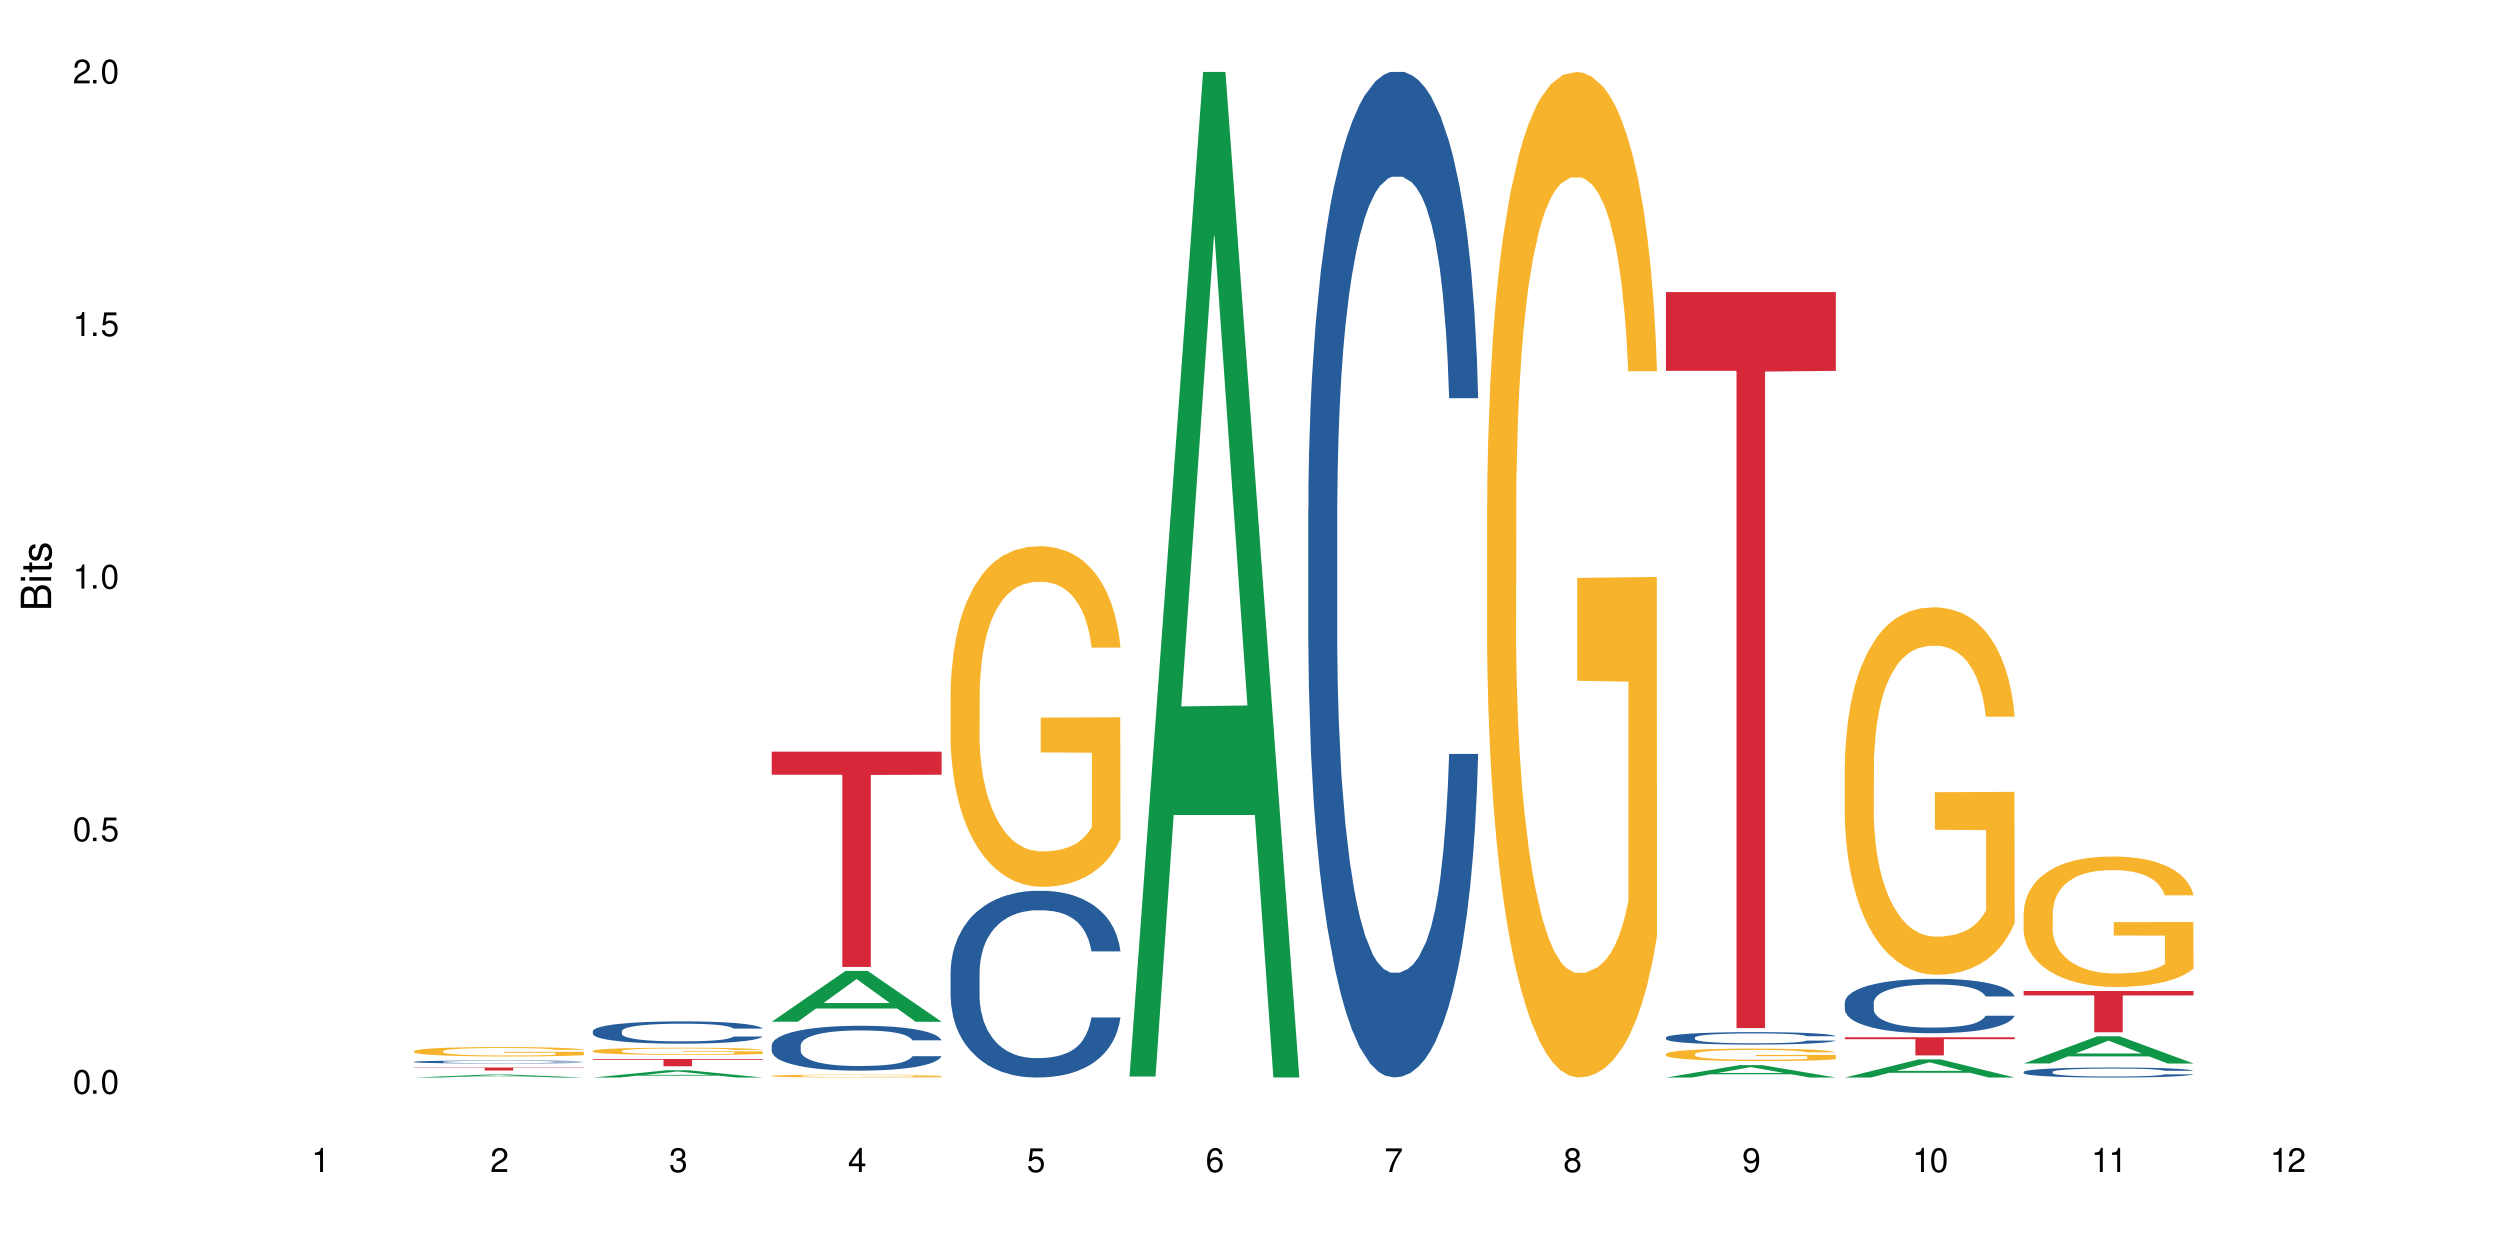 <?xml version="1.0" encoding="UTF-8"?>
<svg xmlns="http://www.w3.org/2000/svg" xmlns:xlink="http://www.w3.org/1999/xlink" width="720" height="360" viewBox="0 0 720 360">
<defs>
<g>
<g id="glyph-0-0">
</g>
<g id="glyph-0-1">
<path d="M 2.641 -6.938 C 2 -6.938 1.422 -6.656 1.078 -6.172 C 0.641 -5.562 0.406 -4.641 0.406 -3.359 C 0.406 -1.016 1.188 0.219 2.641 0.219 C 4.078 0.219 4.859 -1.016 4.859 -3.297 C 4.859 -4.641 4.656 -5.547 4.203 -6.172 C 3.844 -6.656 3.281 -6.938 2.641 -6.938 Z M 2.641 -6.188 C 3.547 -6.188 4 -5.25 4 -3.375 C 4 -1.406 3.562 -0.484 2.625 -0.484 C 1.734 -0.484 1.281 -1.438 1.281 -3.344 C 1.281 -5.25 1.734 -6.188 2.641 -6.188 Z M 2.641 -6.188 "/>
</g>
<g id="glyph-0-2">
<path d="M 1.828 -1 L 0.828 -1 L 0.828 0 L 1.828 0 Z M 1.828 -1 "/>
</g>
<g id="glyph-0-3">
<path d="M 4.562 -6.797 L 1.062 -6.797 L 0.547 -3.094 L 1.328 -3.094 C 1.719 -3.562 2.047 -3.734 2.578 -3.734 C 3.484 -3.734 4.062 -3.109 4.062 -2.094 C 4.062 -1.125 3.484 -0.531 2.578 -0.531 C 1.828 -0.531 1.375 -0.906 1.188 -1.672 L 0.328 -1.672 C 0.453 -1.109 0.547 -0.844 0.75 -0.594 C 1.125 -0.078 1.828 0.219 2.594 0.219 C 3.969 0.219 4.922 -0.781 4.922 -2.219 C 4.922 -3.562 4.031 -4.484 2.719 -4.484 C 2.25 -4.484 1.859 -4.359 1.469 -4.062 L 1.734 -5.969 L 4.562 -5.969 Z M 4.562 -6.797 "/>
</g>
<g id="glyph-0-4">
<path d="M 2.484 -4.938 L 2.484 0 L 3.328 0 L 3.328 -6.938 L 2.766 -6.938 C 2.469 -5.875 2.281 -5.734 0.984 -5.562 L 0.984 -4.938 Z M 2.484 -4.938 "/>
</g>
<g id="glyph-0-5">
<path d="M 4.859 -0.828 L 1.281 -0.828 C 1.359 -1.406 1.672 -1.781 2.5 -2.281 L 3.469 -2.828 C 4.406 -3.344 4.906 -4.062 4.906 -4.906 C 4.906 -5.484 4.672 -6.031 4.266 -6.406 C 3.859 -6.766 3.375 -6.938 2.719 -6.938 C 1.859 -6.938 1.219 -6.625 0.844 -6.031 C 0.609 -5.672 0.5 -5.234 0.484 -4.531 L 1.328 -4.531 C 1.359 -5.016 1.406 -5.281 1.531 -5.516 C 1.75 -5.938 2.188 -6.203 2.703 -6.203 C 3.469 -6.203 4.031 -5.641 4.031 -4.891 C 4.031 -4.344 3.719 -3.859 3.125 -3.516 L 2.234 -3 C 0.812 -2.172 0.406 -1.531 0.328 -0.016 L 4.859 -0.016 Z M 4.859 -0.828 "/>
</g>
<g id="glyph-0-6">
<path d="M 2.125 -3.188 L 2.578 -3.188 C 3.5 -3.188 3.984 -2.766 3.984 -1.922 C 3.984 -1.062 3.469 -0.531 2.594 -0.531 C 1.656 -0.531 1.203 -1 1.156 -2.016 L 0.312 -2.016 C 0.344 -1.453 0.438 -1.094 0.609 -0.781 C 0.953 -0.109 1.625 0.219 2.547 0.219 C 3.953 0.219 4.859 -0.625 4.859 -1.938 C 4.859 -2.828 4.516 -3.297 3.703 -3.594 C 4.344 -3.844 4.656 -4.328 4.656 -5.031 C 4.656 -6.219 3.875 -6.938 2.578 -6.938 C 1.203 -6.938 0.484 -6.172 0.453 -4.703 L 1.297 -4.703 C 1.312 -5.125 1.344 -5.359 1.453 -5.578 C 1.641 -5.969 2.062 -6.203 2.594 -6.203 C 3.344 -6.203 3.797 -5.75 3.797 -5 C 3.797 -4.516 3.609 -4.219 3.25 -4.047 C 3.016 -3.953 2.703 -3.922 2.125 -3.906 Z M 2.125 -3.188 "/>
</g>
<g id="glyph-0-7">
<path d="M 3.141 -1.672 L 3.141 0 L 3.984 0 L 3.984 -1.672 L 4.984 -1.672 L 4.984 -2.438 L 3.984 -2.438 L 3.984 -6.938 L 3.359 -6.938 L 0.266 -2.578 L 0.266 -1.672 Z M 3.141 -2.438 L 1 -2.438 L 3.141 -5.5 Z M 3.141 -2.438 "/>
</g>
<g id="glyph-0-8">
<path d="M 4.781 -5.125 C 4.609 -6.266 3.891 -6.938 2.844 -6.938 C 2.094 -6.938 1.422 -6.578 1.031 -5.953 C 0.594 -5.266 0.406 -4.422 0.406 -3.172 C 0.406 -2 0.578 -1.25 0.984 -0.641 C 1.359 -0.078 1.953 0.219 2.703 0.219 C 3.984 0.219 4.922 -0.75 4.922 -2.094 C 4.922 -3.375 4.062 -4.281 2.844 -4.281 C 2.172 -4.281 1.641 -4.031 1.281 -3.516 C 1.281 -5.234 1.828 -6.188 2.797 -6.188 C 3.391 -6.188 3.797 -5.797 3.938 -5.125 Z M 2.734 -3.531 C 3.547 -3.531 4.062 -2.953 4.062 -2.031 C 4.062 -1.156 3.484 -0.531 2.703 -0.531 C 1.922 -0.531 1.328 -1.188 1.328 -2.078 C 1.328 -2.938 1.906 -3.531 2.734 -3.531 Z M 2.734 -3.531 "/>
</g>
<g id="glyph-0-9">
<path d="M 4.984 -6.797 L 0.438 -6.797 L 0.438 -5.969 L 4.109 -5.969 C 2.5 -3.656 1.828 -2.234 1.328 0 L 2.219 0 C 2.594 -2.172 3.453 -4.047 4.984 -6.094 Z M 4.984 -6.797 "/>
</g>
<g id="glyph-0-10">
<path d="M 3.75 -3.656 C 4.469 -4.094 4.688 -4.438 4.688 -5.078 C 4.688 -6.172 3.844 -6.938 2.641 -6.938 C 1.438 -6.938 0.594 -6.172 0.594 -5.094 C 0.594 -4.438 0.812 -4.094 1.516 -3.656 C 0.734 -3.266 0.359 -2.703 0.359 -1.922 C 0.359 -0.656 1.281 0.219 2.641 0.219 C 3.984 0.219 4.922 -0.656 4.922 -1.922 C 4.922 -2.703 4.531 -3.266 3.75 -3.656 Z M 2.641 -6.188 C 3.359 -6.188 3.812 -5.75 3.812 -5.062 C 3.812 -4.406 3.344 -3.984 2.641 -3.984 C 1.922 -3.984 1.453 -4.406 1.453 -5.078 C 1.453 -5.75 1.922 -6.188 2.641 -6.188 Z M 2.641 -3.266 C 3.484 -3.266 4.062 -2.719 4.062 -1.906 C 4.062 -1.078 3.484 -0.531 2.625 -0.531 C 1.797 -0.531 1.219 -1.094 1.219 -1.906 C 1.219 -2.719 1.781 -3.266 2.641 -3.266 Z M 2.641 -3.266 "/>
</g>
<g id="glyph-0-11">
<path d="M 0.516 -1.578 C 0.672 -0.453 1.406 0.219 2.438 0.219 C 3.188 0.219 3.859 -0.141 4.266 -0.766 C 4.688 -1.453 4.891 -2.297 4.891 -3.547 C 4.891 -4.719 4.703 -5.453 4.312 -6.078 C 3.938 -6.641 3.344 -6.938 2.594 -6.938 C 1.297 -6.938 0.359 -5.969 0.359 -4.625 C 0.359 -3.344 1.234 -2.453 2.453 -2.453 C 3.094 -2.453 3.578 -2.672 4.016 -3.203 C 4 -1.484 3.469 -0.531 2.5 -0.531 C 1.906 -0.531 1.484 -0.906 1.359 -1.578 Z M 2.578 -6.203 C 3.375 -6.203 3.969 -5.531 3.969 -4.641 C 3.969 -3.797 3.391 -3.188 2.547 -3.188 C 1.734 -3.188 1.234 -3.766 1.234 -4.688 C 1.234 -5.562 1.797 -6.203 2.578 -6.203 Z M 2.578 -6.203 "/>
</g>
<g id="glyph-1-0">
</g>
<g id="glyph-1-1">
<path d="M 0 -0.953 L 0 -4.891 C 0 -5.719 -0.234 -6.344 -0.734 -6.797 C -1.188 -7.234 -1.812 -7.469 -2.5 -7.469 C -3.547 -7.469 -4.188 -7 -4.625 -5.875 C -4.984 -6.688 -5.625 -7.094 -6.531 -7.094 C -7.172 -7.094 -7.734 -6.859 -8.141 -6.391 C -8.562 -5.922 -8.75 -5.344 -8.75 -4.5 L -8.75 -0.953 Z M -4.984 -2.062 L -7.766 -2.062 L -7.766 -4.219 C -7.766 -4.844 -7.688 -5.203 -7.453 -5.5 C -7.219 -5.812 -6.859 -5.969 -6.375 -5.969 C -5.891 -5.969 -5.531 -5.812 -5.297 -5.5 C -5.062 -5.203 -4.984 -4.844 -4.984 -4.219 Z M -0.984 -2.062 L -4 -2.062 L -4 -4.781 C -4 -5.766 -3.438 -6.359 -2.484 -6.359 C -1.547 -6.359 -0.984 -5.766 -0.984 -4.781 Z M -0.984 -2.062 "/>
</g>
<g id="glyph-1-2">
<path d="M -6.281 -1.797 L -6.281 -0.797 L 0 -0.797 L 0 -1.797 Z M -8.75 -1.797 L -8.75 -0.797 L -7.484 -0.797 L -7.484 -1.797 Z M -8.75 -1.797 "/>
</g>
<g id="glyph-1-3">
<path d="M -6.281 -3.047 L -6.281 -2.016 L -8.016 -2.016 L -8.016 -1.016 L -6.281 -1.016 L -6.281 -0.172 L -5.469 -0.172 L -5.469 -1.016 L -0.719 -1.016 C -0.078 -1.016 0.281 -1.453 0.281 -2.234 C 0.281 -2.5 0.25 -2.719 0.188 -3.047 L -0.641 -3.047 C -0.609 -2.906 -0.594 -2.766 -0.594 -2.562 C -0.594 -2.141 -0.719 -2.016 -1.156 -2.016 L -5.469 -2.016 L -5.469 -3.047 Z M -6.281 -3.047 "/>
</g>
<g id="glyph-1-4">
<path d="M -4.531 -5.25 C -5.766 -5.25 -6.469 -4.422 -6.469 -2.969 C -6.469 -1.516 -5.719 -0.562 -4.547 -0.562 C -3.562 -0.562 -3.094 -1.062 -2.734 -2.562 L -2.516 -3.484 C -2.344 -4.188 -2.094 -4.469 -1.641 -4.469 C -1.047 -4.469 -0.641 -3.875 -0.641 -3 C -0.641 -2.453 -0.797 -2 -1.062 -1.75 C -1.25 -1.594 -1.422 -1.531 -1.875 -1.469 L -1.875 -0.406 C -0.422 -0.453 0.281 -1.266 0.281 -2.922 C 0.281 -4.5 -0.5 -5.516 -1.719 -5.516 C -2.656 -5.516 -3.172 -4.984 -3.469 -3.734 L -3.703 -2.766 C -3.891 -1.953 -4.156 -1.609 -4.594 -1.609 C -5.188 -1.609 -5.547 -2.125 -5.547 -2.938 C -5.547 -3.75 -5.203 -4.172 -4.531 -4.203 Z M -4.531 -5.25 "/>
</g>
</g>
</defs>
<rect x="-72" y="-36" width="864" height="432" fill="rgb(100%, 100%, 100%)" fill-opacity="1"/>
<path fill-rule="nonzero" fill="rgb(6.275%, 58.824%, 28.235%)" fill-opacity="1" d="M 119.238 310.332 L 119.289 310.332 L 140.465 309.473 L 146.895 309.473 L 168.172 310.332 L 160.695 310.332 L 155.363 310.109 L 131.996 310.109 L 126.766 310.332 L 119.238 310.332 L 134.242 310.016 L 153.219 310.016 L 143.758 309.613 L 143.652 309.613 L 143.547 309.617 L 134.191 310.016 L 134.242 310.016 Z M 119.238 310.332 "/>
<path fill-rule="nonzero" fill="rgb(14.51%, 36.078%, 60%)" fill-opacity="1" d="M 119.238 305.801 L 119.297 305.801 L 119.297 305.781 L 119.477 305.754 L 119.895 305.715 L 120.312 305.688 L 121.387 305.641 L 122.879 305.598 L 124.43 305.562 L 125.562 305.543 L 126.578 305.527 L 128.906 305.496 L 130.398 305.484 L 132.008 305.469 L 133.977 305.457 L 135.41 305.449 L 138.633 305.438 L 141.02 305.43 L 142.871 305.426 L 146.867 305.426 L 149.254 305.43 L 150.984 305.434 L 152.895 305.441 L 154.504 305.449 L 157.309 305.465 L 159.816 305.488 L 160.949 305.5 L 162.742 305.523 L 164.113 305.547 L 165.066 305.57 L 166.141 305.598 L 167.098 305.633 L 167.812 305.672 L 168.172 305.707 L 159.816 305.707 L 159.398 305.676 L 158.922 305.652 L 158.027 305.617 L 157.133 305.598 L 155.879 305.574 L 154.746 305.559 L 153.191 305.543 L 151.82 305.535 L 150.387 305.527 L 149.016 305.523 L 146.391 305.516 L 143.348 305.516 L 142.211 305.52 L 139.887 305.523 L 138.633 305.531 L 136.844 305.543 L 135.59 305.551 L 134.098 305.566 L 133.082 305.582 L 131.828 305.602 L 130.934 305.621 L 129.922 305.645 L 129.324 305.664 L 128.785 305.688 L 128.309 305.715 L 127.949 305.742 L 127.711 305.77 L 127.594 305.797 L 127.594 305.918 L 127.711 305.949 L 128.012 305.98 L 128.785 306.027 L 129.922 306.07 L 131.234 306.105 L 132.484 306.129 L 133.203 306.137 L 134.156 306.152 L 135.648 306.168 L 137.797 306.184 L 139.051 306.188 L 140.961 306.195 L 142.93 306.199 L 145.555 306.199 L 147.883 306.195 L 149.434 306.191 L 151.043 306.184 L 153.254 306.172 L 154.625 306.16 L 155.816 306.145 L 156.715 306.129 L 157.309 306.117 L 158.207 306.09 L 158.922 306.066 L 159.457 306.039 L 159.816 306.012 L 168.172 306.012 L 167.812 306.043 L 167.277 306.074 L 166.738 306.098 L 165.902 306.125 L 164.949 306.148 L 163.574 306.176 L 162.441 306.191 L 160.949 306.211 L 159.578 306.227 L 158.086 306.242 L 155.879 306.258 L 154.445 306.266 L 152.895 306.273 L 151.043 306.277 L 148.719 306.285 L 146.211 306.285 L 143.883 306.289 L 141.379 306.285 L 139.527 306.281 L 137.082 306.277 L 134.039 306.262 L 131.828 306.246 L 130.098 306.23 L 128.605 306.215 L 126.938 306.195 L 124.789 306.16 L 123.477 306.133 L 122.582 306.113 L 121.566 306.082 L 120.852 306.055 L 120.016 306.008 L 119.418 305.953 L 119.238 305.91 Z M 119.238 305.801 "/>
<path fill-rule="nonzero" fill="rgb(96.863%, 70.196%, 16.863%)" fill-opacity="1" d="M 119.238 302.711 L 119.297 302.707 L 119.297 302.66 L 119.535 302.547 L 120.133 302.395 L 120.91 302.266 L 121.746 302.168 L 122.281 302.117 L 123.176 302.043 L 123.953 301.988 L 125.922 301.875 L 128.43 301.77 L 129.801 301.727 L 131.352 301.684 L 133.559 301.637 L 134.574 301.621 L 137.676 301.578 L 141.199 301.555 L 145.078 301.547 L 146.867 301.551 L 149.312 301.559 L 152.656 301.586 L 154.566 301.613 L 156.059 301.637 L 157.609 301.668 L 159.52 301.719 L 161.309 301.777 L 162.742 301.84 L 164.172 301.914 L 165.367 301.992 L 166.379 302.078 L 167.277 302.184 L 167.812 302.27 L 168.172 302.355 L 159.875 302.355 L 159.398 302.27 L 158.863 302.203 L 157.965 302.121 L 157.07 302.062 L 156.176 302.016 L 154.504 301.949 L 153.074 301.91 L 151.281 301.875 L 149.551 301.852 L 147.582 301.84 L 146.391 301.832 L 143.227 301.832 L 140.363 301.852 L 138.691 301.871 L 137.5 301.891 L 135.828 301.926 L 134.812 301.957 L 134.215 301.977 L 132.426 302.055 L 131.234 302.125 L 130.578 302.172 L 129.742 302.246 L 129.145 302.312 L 128.488 302.41 L 128.129 302.484 L 127.652 302.652 L 127.594 303.102 L 127.773 303.195 L 128.129 303.297 L 128.605 303.387 L 129.324 303.48 L 130.039 303.551 L 131.293 303.648 L 132.367 303.715 L 133.203 303.758 L 134.812 303.824 L 135.469 303.844 L 137.02 303.891 L 138.633 303.926 L 140.602 303.953 L 142.094 303.969 L 144.48 303.98 L 147.523 303.98 L 151.105 303.969 L 153.371 303.945 L 154.922 303.926 L 155.938 303.91 L 157.191 303.883 L 158.086 303.859 L 158.922 303.832 L 159.938 303.789 L 159.938 303.195 L 145.195 303.191 L 145.195 302.914 L 168.109 302.914 L 168.172 303.883 L 166.918 303.949 L 165.367 304.016 L 163.875 304.062 L 162.324 304.105 L 160.113 304.152 L 158.324 304.184 L 155.578 304.219 L 153.074 304.238 L 150.449 304.254 L 148.121 304.262 L 145.375 304.266 L 142.93 304.258 L 140.305 304.246 L 138.215 304.227 L 136.305 304.199 L 134.395 304.168 L 132.008 304.117 L 130.457 304.074 L 128.848 304.02 L 127.234 303.961 L 125.801 303.891 L 124.848 303.84 L 123.895 303.781 L 122.879 303.707 L 121.926 303.621 L 121.207 303.547 L 120.551 303.457 L 120.074 303.375 L 119.598 303.266 L 119.359 303.176 L 119.238 303.098 Z M 119.238 302.711 "/>
<path fill-rule="nonzero" fill="rgb(83.922%, 15.686%, 22.353%)" fill-opacity="1" d="M 119.238 307.449 L 168.172 307.449 L 168.172 307.543 L 147.777 307.543 L 147.777 308.309 L 139.574 308.309 L 139.574 307.543 L 119.238 307.543 Z M 119.238 307.449 "/>
<path fill-rule="nonzero" fill="rgb(6.275%, 58.824%, 28.235%)" fill-opacity="1" d="M 170.746 310.332 L 170.797 310.328 L 191.973 308.242 L 198.402 308.242 L 219.68 310.332 L 212.203 310.332 L 206.871 309.789 L 183.504 309.789 L 178.273 310.332 L 170.746 310.332 L 185.75 309.562 L 204.727 309.559 L 195.266 308.586 L 195.16 308.582 L 195.055 308.59 L 185.699 309.559 L 185.75 309.562 Z M 170.746 310.332 "/>
<path fill-rule="nonzero" fill="rgb(14.51%, 36.078%, 60%)" fill-opacity="1" d="M 170.746 296.953 L 170.805 296.949 L 170.805 296.809 L 170.984 296.586 L 171.402 296.305 L 171.82 296.109 L 172.895 295.766 L 174.387 295.43 L 175.938 295.172 L 177.07 295.02 L 178.086 294.902 L 180.414 294.688 L 181.906 294.574 L 183.516 294.477 L 185.484 294.375 L 186.918 294.316 L 190.141 294.223 L 192.527 294.184 L 194.375 294.164 L 198.375 294.164 L 200.762 294.188 L 202.492 294.219 L 204.402 294.266 L 206.012 294.316 L 208.816 294.445 L 211.324 294.609 L 212.457 294.703 L 214.25 294.887 L 215.621 295.062 L 216.574 295.215 L 217.648 295.43 L 218.605 295.695 L 219.32 295.992 L 219.68 296.246 L 211.324 296.246 L 210.906 296.012 L 210.43 295.828 L 209.535 295.59 L 208.641 295.418 L 207.387 295.25 L 206.25 295.137 L 204.699 295.027 L 203.328 294.957 L 201.895 294.902 L 200.523 294.867 L 197.898 294.832 L 194.855 294.832 L 193.719 294.844 L 191.395 294.891 L 190.141 294.934 L 188.352 295.016 L 187.098 295.09 L 185.605 295.207 L 184.59 295.309 L 183.336 295.461 L 182.441 295.594 L 181.426 295.789 L 180.832 295.934 L 180.293 296.098 L 179.816 296.293 L 179.457 296.496 L 179.219 296.715 L 179.102 296.926 L 179.102 297.832 L 179.219 298.043 L 179.52 298.289 L 180.293 298.648 L 181.426 298.957 L 182.742 299.203 L 183.992 299.379 L 184.711 299.461 L 185.664 299.555 L 187.156 299.672 L 189.305 299.789 L 190.559 299.836 L 192.469 299.883 L 194.438 299.906 L 197.062 299.906 L 199.391 299.883 L 200.941 299.855 L 202.551 299.809 L 204.762 299.707 L 206.133 299.613 L 207.324 299.504 L 208.223 299.391 L 208.816 299.297 L 209.711 299.117 L 210.43 298.918 L 210.965 298.711 L 211.324 298.512 L 219.68 298.512 L 219.32 298.746 L 218.785 298.977 L 218.246 299.145 L 217.41 299.352 L 216.457 299.531 L 215.082 299.738 L 213.949 299.871 L 212.457 300.02 L 211.086 300.129 L 209.594 300.23 L 207.387 300.348 L 205.953 300.406 L 204.402 300.457 L 202.551 300.504 L 200.227 300.547 L 197.719 300.57 L 195.391 300.574 L 192.887 300.562 L 191.035 300.539 L 188.59 300.488 L 185.547 300.383 L 183.336 300.27 L 181.605 300.16 L 180.113 300.043 L 178.445 299.883 L 176.297 299.625 L 174.984 299.426 L 174.086 299.262 L 173.074 299.035 L 172.355 298.828 L 171.523 298.5 L 170.926 298.086 L 170.746 297.762 Z M 170.746 296.953 "/>
<path fill-rule="nonzero" fill="rgb(96.863%, 70.196%, 16.863%)" fill-opacity="1" d="M 170.746 302.633 L 170.805 302.633 L 170.805 302.594 L 171.043 302.508 L 171.641 302.391 L 172.418 302.293 L 173.254 302.215 L 173.789 302.176 L 174.684 302.117 L 175.461 302.074 L 177.43 301.992 L 179.938 301.91 L 181.309 301.875 L 182.859 301.844 L 185.066 301.809 L 186.082 301.793 L 189.184 301.762 L 192.707 301.742 L 196.586 301.738 L 198.375 301.742 L 200.82 301.746 L 204.164 301.77 L 206.074 301.789 L 207.566 301.809 L 209.117 301.832 L 211.027 301.871 L 212.816 301.914 L 214.25 301.961 L 215.68 302.02 L 216.875 302.078 L 217.887 302.148 L 218.785 302.227 L 219.32 302.293 L 219.68 302.359 L 211.383 302.359 L 210.906 302.293 L 210.371 302.242 L 209.473 302.18 L 208.578 302.133 L 207.684 302.098 L 206.012 302.047 L 204.582 302.016 L 202.789 301.992 L 201.059 301.973 L 199.09 301.961 L 197.898 301.957 L 194.734 301.957 L 191.871 301.973 L 190.199 301.988 L 189.008 302 L 187.336 302.031 L 186.32 302.055 L 185.723 302.07 L 183.934 302.129 L 182.742 302.18 L 182.086 302.219 L 181.25 302.273 L 180.652 302.324 L 179.996 302.402 L 179.637 302.461 L 179.16 302.59 L 179.102 302.934 L 179.281 303.004 L 179.637 303.082 L 180.113 303.152 L 180.832 303.227 L 181.547 303.281 L 182.801 303.355 L 183.875 303.402 L 184.711 303.438 L 186.32 303.488 L 186.977 303.504 L 188.527 303.539 L 190.141 303.566 L 192.109 303.59 L 193.602 303.602 L 195.988 303.609 L 199.031 303.609 L 202.613 303.598 L 204.879 303.582 L 206.43 303.57 L 207.445 303.555 L 208.699 303.535 L 209.594 303.516 L 210.43 303.492 L 211.445 303.461 L 211.445 303.004 L 196.703 303.004 L 196.703 302.789 L 219.617 302.789 L 219.68 303.535 L 218.426 303.586 L 216.875 303.637 L 215.383 303.672 L 213.832 303.707 L 211.621 303.742 L 209.832 303.766 L 207.086 303.793 L 204.582 303.809 L 201.957 303.82 L 199.629 303.824 L 196.883 303.828 L 194.438 303.824 L 191.812 303.812 L 189.723 303.797 L 187.812 303.777 L 185.902 303.754 L 183.516 303.715 L 181.965 303.68 L 180.355 303.641 L 178.742 303.594 L 177.309 303.543 L 175.402 303.457 L 174.387 303.398 L 173.43 303.332 L 172.715 303.273 L 172.059 303.207 L 171.582 303.145 L 171.105 303.059 L 170.867 302.988 L 170.746 302.93 Z M 170.746 302.633 "/>
<path fill-rule="nonzero" fill="rgb(83.922%, 15.686%, 22.353%)" fill-opacity="1" d="M 170.746 304.992 L 219.68 304.992 L 219.68 305.215 L 199.285 305.215 L 199.285 307.082 L 191.078 307.082 L 191.078 305.219 L 190.961 305.215 L 170.746 305.215 Z M 170.746 304.992 "/>
<path fill-rule="nonzero" fill="rgb(6.275%, 58.824%, 28.235%)" fill-opacity="1" d="M 222.254 294.254 L 222.305 294.242 L 243.48 279.637 L 249.91 279.637 L 271.188 294.27 L 263.711 294.27 L 258.379 290.449 L 235.008 290.449 L 229.781 294.254 L 222.254 294.254 L 237.258 288.871 L 256.234 288.855 L 246.773 282.027 L 246.668 282.016 L 246.562 282.055 L 237.207 288.855 L 237.258 288.871 Z M 222.254 294.254 "/>
<path fill-rule="nonzero" fill="rgb(14.51%, 36.078%, 60%)" fill-opacity="1" d="M 222.254 301.051 L 222.312 301.039 L 222.312 300.754 L 222.492 300.309 L 222.91 299.742 L 223.328 299.352 L 224.402 298.656 L 225.895 297.98 L 227.445 297.461 L 228.578 297.156 L 229.594 296.918 L 231.922 296.484 L 233.414 296.258 L 235.023 296.059 L 236.992 295.859 L 238.426 295.738 L 241.648 295.551 L 244.035 295.469 L 245.883 295.434 L 249.883 295.434 L 252.27 295.48 L 254 295.539 L 255.91 295.633 L 257.52 295.738 L 260.324 296 L 262.832 296.328 L 263.965 296.52 L 265.754 296.883 L 267.129 297.238 L 268.082 297.547 L 269.156 297.98 L 270.113 298.512 L 270.828 299.113 L 271.188 299.621 L 262.832 299.621 L 262.414 299.148 L 261.938 298.785 L 261.043 298.301 L 260.145 297.957 L 258.895 297.617 L 257.758 297.391 L 256.207 297.168 L 254.836 297.027 L 253.402 296.918 L 252.031 296.848 L 249.406 296.777 L 246.363 296.777 L 245.227 296.801 L 242.902 296.895 L 241.648 296.98 L 239.855 297.145 L 238.605 297.297 L 237.113 297.535 L 236.098 297.734 L 234.844 298.039 L 233.949 298.312 L 232.934 298.703 L 232.34 298.996 L 231.801 299.328 L 231.324 299.715 L 230.965 300.129 L 230.727 300.566 L 230.609 300.992 L 230.609 302.82 L 230.727 303.246 L 231.027 303.742 L 231.801 304.461 L 232.934 305.086 L 234.25 305.582 L 235.5 305.938 L 236.219 306.102 L 237.172 306.289 L 238.664 306.527 L 240.812 306.762 L 242.066 306.855 L 243.977 306.949 L 245.945 307 L 248.57 307 L 250.898 306.949 L 252.449 306.891 L 254.059 306.797 L 256.266 306.598 L 257.641 306.41 L 258.832 306.184 L 259.73 305.961 L 260.324 305.77 L 261.219 305.406 L 261.938 305.004 L 262.473 304.59 L 262.832 304.191 L 271.188 304.191 L 270.828 304.66 L 270.289 305.121 L 269.754 305.465 L 268.918 305.879 L 267.965 306.242 L 266.59 306.656 L 265.457 306.926 L 263.965 307.223 L 262.594 307.445 L 261.102 307.648 L 258.895 307.883 L 257.461 308 L 255.91 308.109 L 254.059 308.203 L 251.73 308.285 L 249.227 308.332 L 246.898 308.344 L 244.391 308.32 L 242.543 308.273 L 240.098 308.168 L 237.051 307.953 L 234.844 307.73 L 233.113 307.504 L 231.621 307.27 L 229.953 306.949 L 227.805 306.434 L 226.492 306.031 L 225.594 305.699 L 224.582 305.238 L 223.863 304.828 L 223.031 304.164 L 222.434 303.328 L 222.254 302.68 Z M 222.254 301.051 "/>
<path fill-rule="nonzero" fill="rgb(96.863%, 70.196%, 16.863%)" fill-opacity="1" d="M 222.254 309.859 L 222.312 309.859 L 222.312 309.844 L 222.551 309.812 L 223.148 309.766 L 223.926 309.727 L 224.762 309.695 L 225.297 309.68 L 226.191 309.656 L 226.969 309.641 L 228.938 309.605 L 231.445 309.574 L 232.816 309.562 L 234.367 309.547 L 236.574 309.535 L 237.59 309.527 L 240.691 309.516 L 244.215 309.508 L 249.883 309.508 L 252.328 309.512 L 255.672 309.52 L 257.582 309.527 L 259.07 309.535 L 260.625 309.543 L 262.535 309.559 L 264.324 309.578 L 265.754 309.594 L 267.188 309.617 L 268.383 309.641 L 269.395 309.668 L 270.289 309.699 L 270.828 309.727 L 271.188 309.754 L 262.891 309.754 L 262.414 309.727 L 261.875 309.707 L 260.98 309.68 L 259.191 309.648 L 257.52 309.629 L 256.09 309.617 L 254.297 309.605 L 252.566 309.602 L 250.598 309.594 L 246.242 309.594 L 243.379 309.598 L 241.707 309.605 L 240.516 309.609 L 238.844 309.621 L 237.828 309.633 L 237.23 309.637 L 235.441 309.66 L 234.25 309.684 L 233.59 309.695 L 232.758 309.719 L 232.16 309.738 L 231.504 309.77 L 231.145 309.793 L 230.668 309.844 L 230.609 309.98 L 230.785 310.008 L 231.145 310.039 L 231.621 310.066 L 232.34 310.094 L 233.055 310.117 L 234.309 310.145 L 235.383 310.164 L 236.219 310.18 L 237.828 310.199 L 238.484 310.207 L 240.035 310.219 L 241.648 310.23 L 243.617 310.238 L 245.109 310.242 L 247.496 310.246 L 250.539 310.246 L 254.121 310.242 L 256.387 310.238 L 257.938 310.23 L 258.953 310.227 L 260.207 310.219 L 261.102 310.211 L 261.938 310.199 L 262.949 310.188 L 262.949 310.008 L 248.211 310.008 L 248.211 309.922 L 271.125 309.922 L 271.188 310.219 L 269.934 310.238 L 268.383 310.258 L 266.891 310.273 L 265.34 310.285 L 263.129 310.301 L 261.34 310.309 L 258.594 310.32 L 256.09 310.324 L 253.465 310.332 L 245.945 310.332 L 243.32 310.328 L 241.23 310.32 L 237.41 310.305 L 235.023 310.289 L 233.473 310.273 L 231.859 310.258 L 230.25 310.242 L 228.816 310.219 L 226.91 310.188 L 225.895 310.164 L 224.938 310.137 L 224.223 310.113 L 223.566 310.09 L 223.09 310.062 L 222.613 310.027 L 222.375 310 L 222.254 309.98 Z M 222.254 309.859 "/>
<path fill-rule="nonzero" fill="rgb(83.922%, 15.686%, 22.353%)" fill-opacity="1" d="M 222.254 216.488 L 271.188 216.488 L 271.188 223.125 L 250.793 223.184 L 250.793 278.473 L 242.586 278.473 L 242.586 223.242 L 242.469 223.125 L 222.254 223.125 Z M 222.254 216.488 "/>
<path fill-rule="nonzero" fill="rgb(14.51%, 36.078%, 60%)" fill-opacity="1" d="M 273.762 279.957 L 273.82 279.91 L 273.82 278.73 L 274 276.863 L 274.418 274.504 L 274.836 272.883 L 275.91 269.984 L 277.402 267.184 L 278.953 265.02 L 280.086 263.742 L 281.102 262.758 L 283.43 260.941 L 284.922 260.008 L 286.531 259.172 L 288.5 258.336 L 289.934 257.844 L 293.156 257.059 L 295.543 256.715 L 297.391 256.566 L 301.391 256.566 L 303.777 256.766 L 305.508 257.012 L 307.418 257.402 L 309.027 257.844 L 311.832 258.926 L 314.34 260.301 L 315.473 261.09 L 317.262 262.613 L 318.637 264.086 L 319.59 265.363 L 320.664 267.184 L 321.621 269.395 L 322.336 271.898 L 322.695 274.012 L 314.34 274.012 L 313.922 272.047 L 313.445 270.523 L 312.551 268.508 L 311.652 267.082 L 310.402 265.66 L 309.266 264.727 L 307.715 263.793 L 306.344 263.203 L 304.91 262.758 L 303.539 262.465 L 300.914 262.168 L 297.871 262.168 L 296.734 262.27 L 294.41 262.66 L 293.156 263.004 L 291.363 263.691 L 290.113 264.332 L 288.621 265.316 L 287.605 266.148 L 286.352 267.43 L 285.457 268.559 L 284.441 270.18 L 283.848 271.406 L 283.309 272.785 L 282.832 274.406 L 282.473 276.125 L 282.234 277.945 L 282.117 279.711 L 282.117 287.328 L 282.234 289.098 L 282.535 291.164 L 283.309 294.16 L 284.441 296.766 L 285.754 298.828 L 287.008 300.301 L 287.727 300.992 L 288.68 301.777 L 290.172 302.758 L 292.32 303.742 L 293.574 304.137 L 295.484 304.527 L 297.453 304.727 L 300.078 304.727 L 302.406 304.527 L 303.957 304.281 L 305.566 303.891 L 307.773 303.055 L 309.148 302.27 L 310.34 301.336 L 311.234 300.402 L 311.832 299.613 L 312.727 298.09 L 313.445 296.422 L 313.98 294.699 L 314.34 293.031 L 322.695 293.031 L 322.336 294.996 L 321.797 296.91 L 321.262 298.336 L 320.426 300.059 L 319.473 301.582 L 318.098 303.301 L 316.965 304.43 L 315.473 305.66 L 314.102 306.594 L 312.609 307.43 L 310.402 308.41 L 308.969 308.902 L 307.418 309.344 L 305.566 309.738 L 303.238 310.082 L 300.734 310.277 L 298.406 310.328 L 295.898 310.23 L 294.051 310.031 L 291.605 309.59 L 288.559 308.707 L 286.352 307.773 L 284.621 306.84 L 283.129 305.855 L 281.461 304.527 L 279.312 302.367 L 278 300.695 L 277.102 299.32 L 276.09 297.402 L 275.371 295.684 L 274.535 292.93 L 273.941 289.441 L 273.762 286.738 Z M 273.762 279.957 "/>
<path fill-rule="nonzero" fill="rgb(96.863%, 70.196%, 16.863%)" fill-opacity="1" d="M 273.762 199.316 L 273.82 199.227 L 273.82 197.434 L 274.059 193.402 L 274.656 187.848 L 275.434 183.277 L 276.27 179.691 L 276.805 177.812 L 277.699 175.125 L 278.477 173.152 L 280.445 169.121 L 282.949 165.355 L 284.324 163.742 L 285.875 162.219 L 288.082 160.52 L 289.098 159.891 L 292.199 158.457 L 295.723 157.562 L 299.602 157.293 L 301.391 157.383 L 303.836 157.742 L 307.18 158.727 L 309.09 159.621 L 310.578 160.52 L 312.133 161.684 L 314.039 163.477 L 315.832 165.625 L 317.262 167.777 L 318.695 170.465 L 319.891 173.332 L 320.902 176.469 L 321.797 180.23 L 322.336 183.367 L 322.695 186.504 L 314.398 186.504 L 313.922 183.367 L 313.383 180.945 L 312.488 177.992 L 311.594 175.84 L 310.699 174.137 L 309.027 171.809 L 307.598 170.375 L 305.805 169.121 L 304.074 168.312 L 302.105 167.777 L 300.914 167.598 L 297.75 167.598 L 294.887 168.223 L 293.215 168.941 L 292.02 169.656 L 290.352 171 L 289.336 172.078 L 288.738 172.793 L 286.949 175.57 L 285.754 178.078 L 285.098 179.781 L 284.266 182.469 L 283.668 184.891 L 283.012 188.473 L 282.652 191.16 L 282.176 197.254 L 282.117 213.383 L 282.293 216.785 L 282.652 220.461 L 283.129 223.688 L 283.848 227.09 L 284.562 229.691 L 285.816 233.184 L 286.891 235.512 L 287.727 237.035 L 289.336 239.457 L 289.992 240.262 L 291.543 241.875 L 293.156 243.129 L 295.125 244.203 L 296.617 244.742 L 299.004 245.191 L 302.047 245.191 L 305.625 244.652 L 307.895 243.938 L 309.445 243.219 L 310.461 242.594 L 311.715 241.605 L 312.609 240.711 L 313.445 239.727 L 314.457 238.203 L 314.457 216.785 L 299.719 216.699 L 299.719 206.664 L 322.633 206.574 L 322.695 241.605 L 321.441 244.027 L 319.891 246.355 L 318.398 248.148 L 316.844 249.672 L 314.637 251.371 L 312.848 252.449 L 310.102 253.703 L 307.598 254.508 L 304.969 255.047 L 302.645 255.316 L 299.898 255.406 L 297.453 255.227 L 294.824 254.688 L 292.738 253.973 L 290.828 253.074 L 288.918 251.91 L 286.531 250.027 L 284.98 248.504 L 283.367 246.625 L 281.758 244.383 L 280.324 241.965 L 279.371 240.082 L 278.414 237.934 L 277.402 235.246 L 276.445 232.199 L 275.73 229.422 L 275.074 226.285 L 274.598 223.328 L 274.121 219.297 L 273.879 216.07 L 273.762 213.293 Z M 273.762 199.316 "/>
<path fill-rule="nonzero" fill="rgb(6.275%, 58.824%, 28.235%)" fill-opacity="1" d="M 325.27 310.039 L 325.32 309.766 L 346.492 20.715 L 352.926 20.715 L 374.199 310.309 L 366.727 310.309 L 361.395 234.715 L 338.023 234.715 L 332.797 310.039 L 325.27 310.039 L 340.273 203.445 L 359.25 203.172 L 349.789 68.027 L 349.684 67.754 L 349.578 68.57 L 340.219 203.172 L 340.273 203.445 Z M 325.27 310.039 "/>
<path fill-rule="nonzero" fill="rgb(14.51%, 36.078%, 60%)" fill-opacity="1" d="M 376.777 146.715 L 376.836 146.453 L 376.836 140.098 L 377.016 130.039 L 377.434 117.332 L 377.852 108.598 L 378.926 92.98 L 380.418 77.891 L 381.969 66.242 L 383.102 59.359 L 384.117 54.066 L 386.445 44.273 L 387.934 39.242 L 389.547 34.742 L 391.516 30.242 L 392.949 27.594 L 396.172 23.359 L 398.559 21.508 L 400.406 20.715 L 404.406 20.715 L 406.793 21.773 L 408.523 23.094 L 410.434 25.215 L 412.043 27.594 L 414.848 33.418 L 417.355 40.832 L 418.488 45.066 L 420.277 53.273 L 421.652 61.215 L 422.605 68.098 L 423.68 77.891 L 424.633 89.805 L 425.352 103.305 L 425.707 114.688 L 417.355 114.688 L 416.938 104.098 L 416.461 95.891 L 415.562 85.039 L 414.668 77.363 L 413.414 69.684 L 412.281 64.656 L 410.73 59.625 L 409.359 56.449 L 407.926 54.066 L 406.555 52.48 L 403.93 50.891 L 400.883 50.891 L 399.75 51.418 L 397.422 53.539 L 396.172 55.391 L 394.379 59.098 L 393.129 62.539 L 391.637 67.832 L 390.621 72.332 L 389.367 79.215 L 388.473 85.305 L 387.457 94.039 L 386.859 100.656 L 386.324 108.07 L 385.848 116.805 L 385.488 126.07 L 385.25 135.863 L 385.129 145.395 L 385.129 186.422 L 385.25 195.953 L 385.547 207.07 L 386.324 223.219 L 387.457 237.25 L 388.77 248.367 L 390.023 256.309 L 390.738 260.016 L 391.695 264.25 L 393.188 269.543 L 395.336 274.84 L 396.59 276.957 L 398.496 279.074 L 400.469 280.133 L 403.094 280.133 L 405.418 279.074 L 406.973 277.75 L 408.582 275.633 L 410.789 271.133 L 412.164 266.898 L 413.355 261.867 L 414.25 256.836 L 414.848 252.602 L 415.742 244.395 L 416.461 235.395 L 416.996 226.133 L 417.355 217.129 L 425.707 217.129 L 425.352 227.719 L 424.812 238.043 L 424.277 245.719 L 423.441 254.984 L 422.484 263.191 L 421.113 272.457 L 419.98 278.543 L 418.488 285.16 L 417.117 290.191 L 415.625 294.691 L 413.414 299.984 L 411.984 302.633 L 410.434 305.016 L 408.582 307.133 L 406.254 308.988 L 403.75 310.047 L 401.422 310.309 L 398.914 309.781 L 397.066 308.723 L 394.617 306.34 L 391.574 301.574 L 389.367 296.543 L 387.637 291.516 L 386.145 286.223 L 384.473 279.074 L 382.324 267.426 L 381.012 258.426 L 380.117 251.016 L 379.105 240.691 L 378.387 231.426 L 377.551 216.602 L 376.957 197.805 L 376.777 183.246 Z M 376.777 146.715 "/>
<path fill-rule="nonzero" fill="rgb(96.863%, 70.196%, 16.863%)" fill-opacity="1" d="M 428.285 144.75 L 428.344 144.484 L 428.344 139.195 L 428.582 127.297 L 429.18 110.898 L 429.953 97.41 L 430.789 86.832 L 431.328 81.277 L 432.223 73.344 L 433 67.523 L 434.969 55.625 L 437.473 44.516 L 438.848 39.754 L 440.398 35.258 L 442.605 30.234 L 443.621 28.383 L 446.723 24.152 L 450.242 21.508 L 454.121 20.715 L 455.914 20.977 L 458.359 22.035 L 461.703 24.945 L 463.609 27.59 L 465.102 30.234 L 466.652 33.672 L 468.562 38.961 L 470.355 45.309 L 471.785 51.656 L 473.219 59.59 L 474.41 68.055 L 475.426 77.309 L 476.32 88.418 L 476.859 97.676 L 477.215 106.93 L 468.922 106.93 L 468.445 97.676 L 467.906 90.535 L 467.012 81.805 L 466.117 75.457 L 465.223 70.434 L 463.551 63.559 L 462.117 59.324 L 460.328 55.625 L 458.598 53.242 L 456.629 51.656 L 455.434 51.129 L 452.273 51.129 L 449.41 52.98 L 447.738 55.094 L 446.543 57.211 L 444.875 61.176 L 443.859 64.352 L 443.262 66.465 L 441.473 74.664 L 440.277 82.07 L 439.621 87.094 L 438.785 95.031 L 438.191 102.172 L 437.535 112.75 L 437.176 120.684 L 436.699 138.668 L 436.637 186.273 L 436.816 196.324 L 437.176 207.164 L 437.652 216.688 L 438.367 226.738 L 439.086 234.406 L 440.34 244.723 L 441.414 251.598 L 442.246 256.094 L 443.859 263.234 L 444.516 265.613 L 446.066 270.375 L 447.68 274.078 L 449.648 277.25 L 451.141 278.836 L 453.527 280.16 L 456.57 280.16 L 460.148 278.574 L 462.418 276.457 L 463.969 274.34 L 464.984 272.492 L 466.238 269.582 L 467.133 266.938 L 467.969 264.027 L 468.98 259.531 L 468.98 196.324 L 454.242 196.059 L 454.242 166.438 L 477.156 166.172 L 477.215 269.582 L 475.965 276.723 L 474.41 283.598 L 472.918 288.887 L 471.367 293.383 L 469.16 298.41 L 467.371 301.582 L 464.625 305.285 L 462.117 307.664 L 459.492 309.254 L 457.164 310.047 L 454.422 310.309 L 451.973 309.781 L 449.348 308.195 L 447.262 306.078 L 445.352 303.434 L 443.441 299.996 L 441.055 294.441 L 439.504 289.945 L 437.891 284.391 L 436.281 277.781 L 434.848 270.641 L 433.895 265.086 L 432.938 258.738 L 431.926 250.805 L 430.969 241.812 L 430.254 233.613 L 429.598 224.355 L 429.121 215.629 L 428.641 203.727 L 428.402 194.207 L 428.285 186.008 Z M 428.285 144.75 "/>
<path fill-rule="nonzero" fill="rgb(6.275%, 58.824%, 28.235%)" fill-opacity="1" d="M 479.793 310.328 L 479.844 310.328 L 501.016 306.75 L 507.445 306.75 L 528.723 310.332 L 521.25 310.332 L 515.914 309.398 L 492.547 309.398 L 487.32 310.328 L 479.793 310.328 L 494.797 309.012 L 513.773 309.008 L 504.309 307.336 L 504.207 307.332 L 504.102 307.34 L 494.742 309.008 L 494.797 309.012 Z M 479.793 310.328 "/>
<path fill-rule="nonzero" fill="rgb(14.51%, 36.078%, 60%)" fill-opacity="1" d="M 479.793 298.812 L 479.852 298.809 L 479.852 298.73 L 480.031 298.605 L 480.449 298.449 L 480.867 298.34 L 481.941 298.148 L 483.434 297.961 L 484.984 297.816 L 486.117 297.73 L 487.133 297.668 L 489.457 297.547 L 490.949 297.484 L 492.562 297.426 L 494.531 297.371 L 495.965 297.34 L 499.184 297.285 L 501.574 297.262 L 503.422 297.254 L 507.422 297.254 L 509.809 297.266 L 511.539 297.281 L 513.449 297.309 L 515.059 297.34 L 517.863 297.41 L 520.371 297.504 L 521.504 297.555 L 523.293 297.656 L 524.668 297.754 L 525.621 297.84 L 526.695 297.961 L 527.648 298.109 L 528.367 298.277 L 528.723 298.418 L 520.371 298.418 L 519.953 298.285 L 519.473 298.184 L 518.578 298.051 L 517.684 297.953 L 516.43 297.859 L 515.297 297.797 L 513.746 297.734 L 512.375 297.695 L 510.941 297.668 L 509.57 297.648 L 506.941 297.629 L 503.898 297.629 L 502.766 297.633 L 500.438 297.66 L 499.184 297.684 L 497.395 297.73 L 496.141 297.77 L 494.648 297.836 L 493.637 297.891 L 492.383 297.977 L 491.488 298.055 L 490.473 298.16 L 489.875 298.242 L 489.34 298.336 L 488.863 298.441 L 488.504 298.559 L 488.266 298.68 L 488.145 298.797 L 488.145 299.305 L 488.266 299.422 L 488.562 299.559 L 489.34 299.762 L 490.473 299.934 L 491.785 300.07 L 493.039 300.168 L 493.754 300.215 L 494.711 300.27 L 496.203 300.332 L 498.352 300.398 L 499.602 300.426 L 501.512 300.453 L 503.48 300.465 L 506.109 300.465 L 508.434 300.453 L 509.988 300.434 L 511.598 300.41 L 513.805 300.352 L 515.18 300.301 L 516.371 300.238 L 517.266 300.176 L 517.863 300.125 L 518.758 300.023 L 519.473 299.91 L 520.012 299.797 L 520.371 299.684 L 528.723 299.684 L 528.367 299.816 L 527.828 299.945 L 527.293 300.039 L 526.457 300.152 L 525.5 300.254 L 524.129 300.371 L 522.996 300.445 L 521.504 300.527 L 520.133 300.59 L 518.641 300.645 L 516.43 300.711 L 515 300.742 L 513.449 300.773 L 511.598 300.797 L 509.27 300.82 L 506.766 300.836 L 504.438 300.84 L 501.93 300.832 L 500.082 300.816 L 497.633 300.789 L 494.59 300.73 L 492.383 300.668 L 490.652 300.605 L 489.16 300.539 L 487.488 300.453 L 485.34 300.309 L 484.027 300.195 L 483.133 300.105 L 482.117 299.977 L 481.402 299.863 L 480.566 299.68 L 479.969 299.445 L 479.793 299.266 Z M 479.793 298.812 "/>
<path fill-rule="nonzero" fill="rgb(96.863%, 70.196%, 16.863%)" fill-opacity="1" d="M 479.793 303.535 L 479.852 303.531 L 479.852 303.469 L 480.09 303.32 L 480.688 303.117 L 481.461 302.949 L 482.297 302.82 L 482.836 302.75 L 483.73 302.652 L 484.504 302.582 L 486.477 302.434 L 488.98 302.297 L 490.355 302.238 L 491.906 302.18 L 494.113 302.117 L 495.129 302.098 L 498.23 302.043 L 501.75 302.012 L 505.629 302 L 507.422 302.004 L 509.867 302.016 L 513.207 302.055 L 515.117 302.086 L 516.609 302.117 L 518.16 302.16 L 520.07 302.227 L 521.863 302.305 L 523.293 302.383 L 524.727 302.48 L 525.918 302.586 L 526.934 302.703 L 527.828 302.84 L 528.367 302.953 L 528.723 303.066 L 520.43 303.066 L 519.953 302.953 L 519.414 302.867 L 518.52 302.758 L 517.625 302.68 L 516.73 302.617 L 515.059 302.531 L 513.625 302.48 L 511.836 302.434 L 510.105 302.402 L 508.137 302.383 L 506.941 302.379 L 503.781 302.379 L 500.918 302.402 L 499.246 302.426 L 498.051 302.453 L 496.383 302.5 L 495.367 302.543 L 494.77 302.566 L 492.98 302.668 L 491.785 302.762 L 491.129 302.824 L 490.293 302.922 L 489.699 303.008 L 489.043 303.141 L 488.684 303.238 L 488.207 303.461 L 488.145 304.051 L 488.324 304.176 L 488.684 304.309 L 489.16 304.426 L 489.875 304.551 L 490.594 304.645 L 491.844 304.773 L 492.918 304.859 L 493.754 304.914 L 495.367 305.004 L 496.023 305.031 L 497.574 305.09 L 499.184 305.137 L 501.156 305.176 L 502.648 305.195 L 505.035 305.211 L 508.078 305.211 L 511.656 305.191 L 513.926 305.168 L 515.477 305.141 L 516.492 305.117 L 517.742 305.082 L 518.641 305.047 L 519.473 305.012 L 520.488 304.957 L 520.488 304.176 L 505.75 304.172 L 505.75 303.805 L 528.664 303.801 L 528.723 305.082 L 527.473 305.168 L 525.918 305.254 L 524.426 305.32 L 522.875 305.375 L 520.668 305.438 L 518.879 305.477 L 516.133 305.523 L 513.625 305.555 L 511 305.574 L 508.672 305.582 L 505.93 305.586 L 503.48 305.578 L 500.855 305.559 L 498.77 305.531 L 496.859 305.5 L 494.949 305.457 L 492.562 305.391 L 491.012 305.332 L 489.398 305.266 L 487.789 305.184 L 486.355 305.094 L 485.402 305.027 L 484.445 304.945 L 483.434 304.848 L 482.477 304.738 L 481.762 304.637 L 481.105 304.523 L 480.629 304.414 L 480.148 304.266 L 479.91 304.148 L 479.793 304.047 Z M 479.793 303.535 "/>
<path fill-rule="nonzero" fill="rgb(83.922%, 15.686%, 22.353%)" fill-opacity="1" d="M 479.793 84.121 L 528.723 84.121 L 528.723 106.809 L 508.332 107.008 L 508.332 296.09 L 500.125 296.09 L 500.125 107.207 L 500.008 106.809 L 479.793 106.809 Z M 479.793 84.121 "/>
<path fill-rule="nonzero" fill="rgb(6.275%, 58.824%, 28.235%)" fill-opacity="1" d="M 531.301 310.328 L 531.352 310.324 L 552.523 305.113 L 558.953 305.113 L 580.23 310.332 L 572.754 310.332 L 567.422 308.973 L 544.055 308.973 L 538.828 310.328 L 531.301 310.328 L 546.305 308.406 L 565.281 308.402 L 555.816 305.969 L 555.715 305.961 L 555.609 305.977 L 546.25 308.402 L 546.305 308.406 Z M 531.301 310.328 "/>
<path fill-rule="nonzero" fill="rgb(14.51%, 36.078%, 60%)" fill-opacity="1" d="M 531.301 288.723 L 531.359 288.707 L 531.359 288.363 L 531.539 287.82 L 531.957 287.133 L 532.375 286.66 L 533.449 285.812 L 534.938 285 L 536.492 284.367 L 537.625 283.996 L 538.641 283.711 L 540.965 283.18 L 542.457 282.906 L 544.07 282.664 L 546.039 282.422 L 547.473 282.277 L 550.691 282.047 L 553.078 281.949 L 554.93 281.906 L 558.93 281.906 L 561.316 281.961 L 563.047 282.035 L 564.953 282.148 L 566.566 282.277 L 569.371 282.594 L 571.879 282.992 L 573.012 283.223 L 574.801 283.668 L 576.172 284.098 L 577.129 284.469 L 578.203 285 L 579.156 285.641 L 579.875 286.371 L 580.23 286.988 L 571.879 286.988 L 571.461 286.414 L 570.98 285.973 L 570.086 285.383 L 569.191 284.969 L 567.938 284.555 L 566.805 284.281 L 565.254 284.012 L 563.883 283.84 L 562.449 283.711 L 561.078 283.625 L 558.449 283.539 L 555.406 283.539 L 554.273 283.566 L 551.945 283.68 L 550.691 283.781 L 548.902 283.98 L 547.648 284.168 L 546.156 284.453 L 545.145 284.699 L 543.891 285.07 L 542.996 285.398 L 541.98 285.871 L 541.383 286.23 L 540.848 286.629 L 540.371 287.102 L 540.012 287.605 L 539.773 288.133 L 539.652 288.648 L 539.652 290.871 L 539.773 291.387 L 540.07 291.984 L 540.848 292.859 L 541.98 293.617 L 543.293 294.219 L 544.547 294.648 L 545.262 294.852 L 546.219 295.078 L 547.711 295.367 L 549.859 295.652 L 551.109 295.766 L 553.02 295.883 L 554.988 295.938 L 557.613 295.938 L 559.941 295.883 L 561.492 295.809 L 563.105 295.695 L 565.312 295.453 L 566.688 295.223 L 567.879 294.949 L 568.773 294.68 L 569.371 294.449 L 570.266 294.004 L 570.98 293.52 L 571.52 293.016 L 571.879 292.531 L 580.23 292.531 L 579.875 293.102 L 579.336 293.66 L 578.801 294.078 L 577.965 294.578 L 577.008 295.023 L 575.637 295.523 L 574.504 295.852 L 573.012 296.211 L 571.637 296.484 L 570.148 296.727 L 567.938 297.012 L 566.508 297.156 L 564.953 297.285 L 563.105 297.398 L 560.777 297.5 L 558.273 297.559 L 555.945 297.57 L 553.438 297.543 L 551.59 297.484 L 549.141 297.355 L 546.098 297.098 L 543.891 296.828 L 542.16 296.555 L 540.668 296.27 L 538.996 295.883 L 536.848 295.25 L 535.535 294.766 L 534.641 294.363 L 533.625 293.805 L 532.91 293.305 L 532.074 292.5 L 531.477 291.484 L 531.301 290.699 Z M 531.301 288.723 "/>
<path fill-rule="nonzero" fill="rgb(96.863%, 70.196%, 16.863%)" fill-opacity="1" d="M 531.301 220.227 L 531.359 220.129 L 531.359 218.195 L 531.598 213.844 L 532.195 207.852 L 532.969 202.922 L 533.805 199.055 L 534.344 197.023 L 535.238 194.125 L 536.012 191.996 L 537.984 187.648 L 540.488 183.586 L 541.863 181.848 L 543.414 180.203 L 545.621 178.367 L 546.637 177.691 L 549.738 176.145 L 553.258 175.176 L 557.137 174.887 L 558.93 174.984 L 561.375 175.371 L 564.715 176.434 L 566.625 177.398 L 568.117 178.367 L 569.668 179.625 L 571.578 181.559 L 573.367 183.879 L 574.801 186.195 L 576.234 189.098 L 577.426 192.191 L 578.441 195.574 L 579.336 199.633 L 579.875 203.02 L 580.23 206.402 L 571.938 206.402 L 571.461 203.02 L 570.922 200.406 L 570.027 197.219 L 569.133 194.898 L 568.238 193.062 L 566.566 190.547 L 565.133 189 L 563.344 187.648 L 561.613 186.777 L 559.645 186.195 L 558.449 186.004 L 555.289 186.004 L 552.422 186.68 L 550.754 187.453 L 549.559 188.227 L 547.887 189.676 L 546.875 190.836 L 546.277 191.609 L 544.488 194.609 L 543.293 197.312 L 542.637 199.152 L 541.801 202.051 L 541.203 204.66 L 540.547 208.527 L 540.191 211.43 L 539.715 218.004 L 539.652 235.402 L 539.832 239.078 L 540.191 243.039 L 540.668 246.52 L 541.383 250.195 L 542.102 252.996 L 543.352 256.766 L 544.426 259.281 L 545.262 260.926 L 546.875 263.535 L 547.531 264.406 L 549.082 266.145 L 550.691 267.496 L 552.664 268.656 L 554.152 269.238 L 556.543 269.723 L 559.586 269.723 L 563.164 269.141 L 565.434 268.367 L 566.984 267.594 L 568 266.918 L 569.25 265.855 L 570.148 264.887 L 570.98 263.824 L 571.996 262.18 L 571.996 239.078 L 557.258 238.98 L 557.258 228.152 L 580.172 228.055 L 580.23 265.855 L 578.977 268.465 L 577.426 270.977 L 575.934 272.91 L 574.383 274.555 L 572.176 276.391 L 570.387 277.551 L 567.641 278.906 L 565.133 279.773 L 562.508 280.355 L 560.18 280.645 L 557.438 280.742 L 554.988 280.547 L 552.363 279.969 L 550.277 279.195 L 548.367 278.227 L 546.457 276.973 L 544.07 274.941 L 542.52 273.297 L 540.906 271.27 L 539.297 268.852 L 537.863 266.242 L 536.91 264.211 L 535.953 261.891 L 534.938 258.992 L 533.984 255.703 L 533.27 252.707 L 532.613 249.324 L 532.133 246.133 L 531.656 241.785 L 531.418 238.305 L 531.301 235.305 Z M 531.301 220.227 "/>
<path fill-rule="nonzero" fill="rgb(83.922%, 15.686%, 22.353%)" fill-opacity="1" d="M 531.301 298.734 L 580.23 298.734 L 580.23 299.293 L 559.84 299.297 L 559.84 303.953 L 551.633 303.953 L 551.633 299.301 L 551.516 299.293 L 531.301 299.293 Z M 531.301 298.734 "/>
<path fill-rule="nonzero" fill="rgb(6.275%, 58.824%, 28.235%)" fill-opacity="1" d="M 582.809 306.281 L 582.859 306.277 L 604.031 298.453 L 610.461 298.453 L 631.738 306.289 L 624.262 306.289 L 618.93 304.246 L 595.562 304.246 L 590.336 306.281 L 582.809 306.281 L 597.812 303.398 L 616.789 303.391 L 607.324 299.734 L 607.219 299.727 L 607.117 299.75 L 597.758 303.391 L 597.812 303.398 Z M 582.809 306.281 "/>
<path fill-rule="nonzero" fill="rgb(14.51%, 36.078%, 60%)" fill-opacity="1" d="M 582.809 308.707 L 582.867 308.703 L 582.867 308.641 L 583.047 308.539 L 583.465 308.414 L 583.883 308.328 L 584.957 308.172 L 586.445 308.023 L 588 307.906 L 589.133 307.836 L 590.148 307.785 L 592.473 307.688 L 593.965 307.637 L 595.578 307.594 L 597.547 307.547 L 598.977 307.523 L 602.199 307.48 L 604.586 307.461 L 606.438 307.453 L 610.438 307.453 L 612.824 307.465 L 614.555 307.477 L 616.461 307.5 L 618.074 307.523 L 620.879 307.578 L 623.383 307.652 L 624.52 307.695 L 626.309 307.777 L 627.68 307.855 L 628.637 307.926 L 629.711 308.023 L 630.664 308.141 L 631.383 308.273 L 631.738 308.387 L 623.383 308.387 L 622.969 308.281 L 622.488 308.199 L 621.594 308.094 L 620.699 308.016 L 619.445 307.941 L 618.312 307.891 L 616.762 307.84 L 615.387 307.809 L 613.957 307.785 L 612.582 307.77 L 609.957 307.754 L 606.914 307.754 L 605.781 307.758 L 603.453 307.781 L 602.199 307.797 L 600.41 307.836 L 599.156 307.871 L 597.664 307.922 L 596.652 307.965 L 595.398 308.035 L 594.504 308.098 L 593.488 308.184 L 592.891 308.25 L 592.355 308.32 L 591.879 308.41 L 591.52 308.5 L 591.281 308.598 L 591.16 308.691 L 591.16 309.102 L 591.281 309.195 L 591.578 309.305 L 592.355 309.469 L 593.488 309.605 L 594.801 309.719 L 596.055 309.797 L 596.77 309.832 L 597.727 309.875 L 599.219 309.93 L 601.367 309.98 L 602.617 310 L 604.527 310.023 L 606.496 310.031 L 609.121 310.031 L 611.449 310.023 L 613 310.008 L 614.613 309.988 L 616.82 309.945 L 618.191 309.902 L 619.387 309.852 L 620.281 309.801 L 620.879 309.758 L 621.773 309.68 L 622.488 309.59 L 623.027 309.496 L 623.383 309.406 L 631.738 309.406 L 631.383 309.512 L 630.844 309.613 L 630.309 309.691 L 629.473 309.781 L 628.516 309.863 L 627.145 309.957 L 626.012 310.016 L 624.52 310.082 L 623.145 310.133 L 621.652 310.18 L 619.445 310.23 L 618.016 310.258 L 616.461 310.281 L 614.613 310.301 L 612.285 310.32 L 609.777 310.332 L 607.453 310.332 L 604.945 310.328 L 603.098 310.316 L 600.648 310.293 L 597.605 310.246 L 595.398 310.195 L 593.668 310.145 L 592.176 310.094 L 590.504 310.023 L 588.355 309.906 L 587.043 309.816 L 586.148 309.742 L 585.133 309.641 L 584.418 309.547 L 583.582 309.402 L 582.984 309.215 L 582.809 309.07 Z M 582.809 308.707 "/>
<path fill-rule="nonzero" fill="rgb(96.863%, 70.196%, 16.863%)" fill-opacity="1" d="M 582.809 262.77 L 582.867 262.734 L 582.867 262.047 L 583.105 260.504 L 583.703 258.375 L 584.477 256.625 L 585.312 255.254 L 585.852 254.535 L 586.746 253.504 L 587.52 252.75 L 589.492 251.207 L 591.996 249.766 L 593.367 249.145 L 594.922 248.562 L 597.129 247.91 L 598.145 247.672 L 601.246 247.121 L 604.766 246.777 L 608.645 246.676 L 610.438 246.711 L 612.883 246.848 L 616.223 247.227 L 618.133 247.566 L 619.625 247.91 L 621.176 248.355 L 623.086 249.043 L 624.875 249.867 L 626.309 250.691 L 627.742 251.719 L 628.934 252.816 L 629.949 254.02 L 630.844 255.461 L 631.383 256.66 L 631.738 257.863 L 623.445 257.863 L 622.969 256.66 L 622.43 255.734 L 621.535 254.602 L 620.641 253.777 L 619.746 253.125 L 618.074 252.234 L 616.641 251.688 L 614.852 251.207 L 613.121 250.895 L 611.152 250.691 L 609.957 250.621 L 606.797 250.621 L 603.93 250.863 L 602.262 251.137 L 601.066 251.41 L 599.395 251.926 L 598.383 252.336 L 597.785 252.613 L 595.996 253.676 L 594.801 254.637 L 594.145 255.289 L 593.309 256.316 L 592.711 257.246 L 592.055 258.617 L 591.699 259.645 L 591.223 261.98 L 591.16 268.156 L 591.34 269.461 L 591.699 270.867 L 592.176 272.102 L 592.891 273.406 L 593.609 274.402 L 594.859 275.738 L 595.934 276.633 L 596.77 277.215 L 598.383 278.141 L 599.039 278.449 L 600.59 279.066 L 602.199 279.547 L 604.168 279.961 L 605.66 280.168 L 608.047 280.336 L 611.094 280.336 L 614.672 280.133 L 616.941 279.855 L 618.492 279.582 L 619.508 279.344 L 620.758 278.965 L 621.652 278.621 L 622.488 278.246 L 623.504 277.66 L 623.504 269.461 L 608.766 269.426 L 608.766 265.582 L 631.68 265.547 L 631.738 278.965 L 630.484 279.891 L 628.934 280.785 L 627.441 281.469 L 625.891 282.055 L 623.684 282.707 L 621.895 283.117 L 619.148 283.598 L 616.641 283.906 L 614.016 284.113 L 611.688 284.215 L 608.945 284.25 L 606.496 284.18 L 603.871 283.977 L 601.781 283.699 L 599.875 283.355 L 597.965 282.91 L 595.578 282.191 L 594.027 281.605 L 592.414 280.887 L 590.805 280.027 L 589.371 279.102 L 588.418 278.383 L 587.461 277.559 L 586.445 276.527 L 585.492 275.363 L 584.777 274.297 L 584.121 273.098 L 583.641 271.965 L 583.164 270.422 L 582.926 269.188 L 582.809 268.121 Z M 582.809 262.77 "/>
<path fill-rule="nonzero" fill="rgb(83.922%, 15.686%, 22.353%)" fill-opacity="1" d="M 582.809 285.414 L 631.738 285.414 L 631.738 286.684 L 611.344 286.695 L 611.344 297.289 L 603.141 297.289 L 603.141 286.707 L 603.023 286.684 L 582.809 286.684 Z M 582.809 285.414 "/>
<g fill="rgb(0%, 0%, 0%)" fill-opacity="1">
<use xlink:href="#glyph-0-1" x="20.965" y="314.993"/>
<use xlink:href="#glyph-0-2" x="25.965" y="314.993"/>
<use xlink:href="#glyph-0-1" x="28.965" y="314.993"/>
</g>
<g fill="rgb(0%, 0%, 0%)" fill-opacity="1">
<use xlink:href="#glyph-0-1" x="20.965" y="242.251"/>
<use xlink:href="#glyph-0-2" x="25.965" y="242.251"/>
<use xlink:href="#glyph-0-3" x="28.965" y="242.251"/>
</g>
<g fill="rgb(0%, 0%, 0%)" fill-opacity="1">
<use xlink:href="#glyph-0-4" x="20.965" y="169.509"/>
<use xlink:href="#glyph-0-2" x="25.965" y="169.509"/>
<use xlink:href="#glyph-0-1" x="28.965" y="169.509"/>
</g>
<g fill="rgb(0%, 0%, 0%)" fill-opacity="1">
<use xlink:href="#glyph-0-4" x="20.965" y="96.767"/>
<use xlink:href="#glyph-0-2" x="25.965" y="96.767"/>
<use xlink:href="#glyph-0-3" x="28.965" y="96.767"/>
</g>
<g fill="rgb(0%, 0%, 0%)" fill-opacity="1">
<use xlink:href="#glyph-0-5" x="20.965" y="24.024"/>
<use xlink:href="#glyph-0-2" x="25.965" y="24.024"/>
<use xlink:href="#glyph-0-1" x="28.965" y="24.024"/>
</g>
<g fill="rgb(0%, 0%, 0%)" fill-opacity="1">
<use xlink:href="#glyph-0-4" x="89.695" y="337.532"/>
</g>
<g fill="rgb(0%, 0%, 0%)" fill-opacity="1">
<use xlink:href="#glyph-0-5" x="141.203" y="337.532"/>
</g>
<g fill="rgb(0%, 0%, 0%)" fill-opacity="1">
<use xlink:href="#glyph-0-6" x="192.711" y="337.532"/>
</g>
<g fill="rgb(0%, 0%, 0%)" fill-opacity="1">
<use xlink:href="#glyph-0-7" x="244.219" y="337.532"/>
</g>
<g fill="rgb(0%, 0%, 0%)" fill-opacity="1">
<use xlink:href="#glyph-0-3" x="295.727" y="337.532"/>
</g>
<g fill="rgb(0%, 0%, 0%)" fill-opacity="1">
<use xlink:href="#glyph-0-8" x="347.234" y="337.532"/>
</g>
<g fill="rgb(0%, 0%, 0%)" fill-opacity="1">
<use xlink:href="#glyph-0-9" x="398.742" y="337.532"/>
</g>
<g fill="rgb(0%, 0%, 0%)" fill-opacity="1">
<use xlink:href="#glyph-0-10" x="450.25" y="337.532"/>
</g>
<g fill="rgb(0%, 0%, 0%)" fill-opacity="1">
<use xlink:href="#glyph-0-11" x="501.758" y="337.532"/>
</g>
<g fill="rgb(0%, 0%, 0%)" fill-opacity="1">
<use xlink:href="#glyph-0-4" x="550.766" y="337.532"/>
<use xlink:href="#glyph-0-1" x="555.766" y="337.532"/>
</g>
<g fill="rgb(0%, 0%, 0%)" fill-opacity="1">
<use xlink:href="#glyph-0-4" x="602.273" y="337.532"/>
<use xlink:href="#glyph-0-4" x="607.273" y="337.532"/>
</g>
<g fill="rgb(0%, 0%, 0%)" fill-opacity="1">
<use xlink:href="#glyph-0-4" x="653.781" y="337.532"/>
<use xlink:href="#glyph-0-5" x="658.781" y="337.532"/>
</g>
<g fill="rgb(0%, 0%, 0%)" fill-opacity="1">
<use xlink:href="#glyph-1-1" x="14.725" y="176.012"/>
<use xlink:href="#glyph-1-2" x="14.725" y="168.012"/>
<use xlink:href="#glyph-1-3" x="14.725" y="165.012"/>
<use xlink:href="#glyph-1-4" x="14.725" y="162.012"/>
</g>
</svg>
